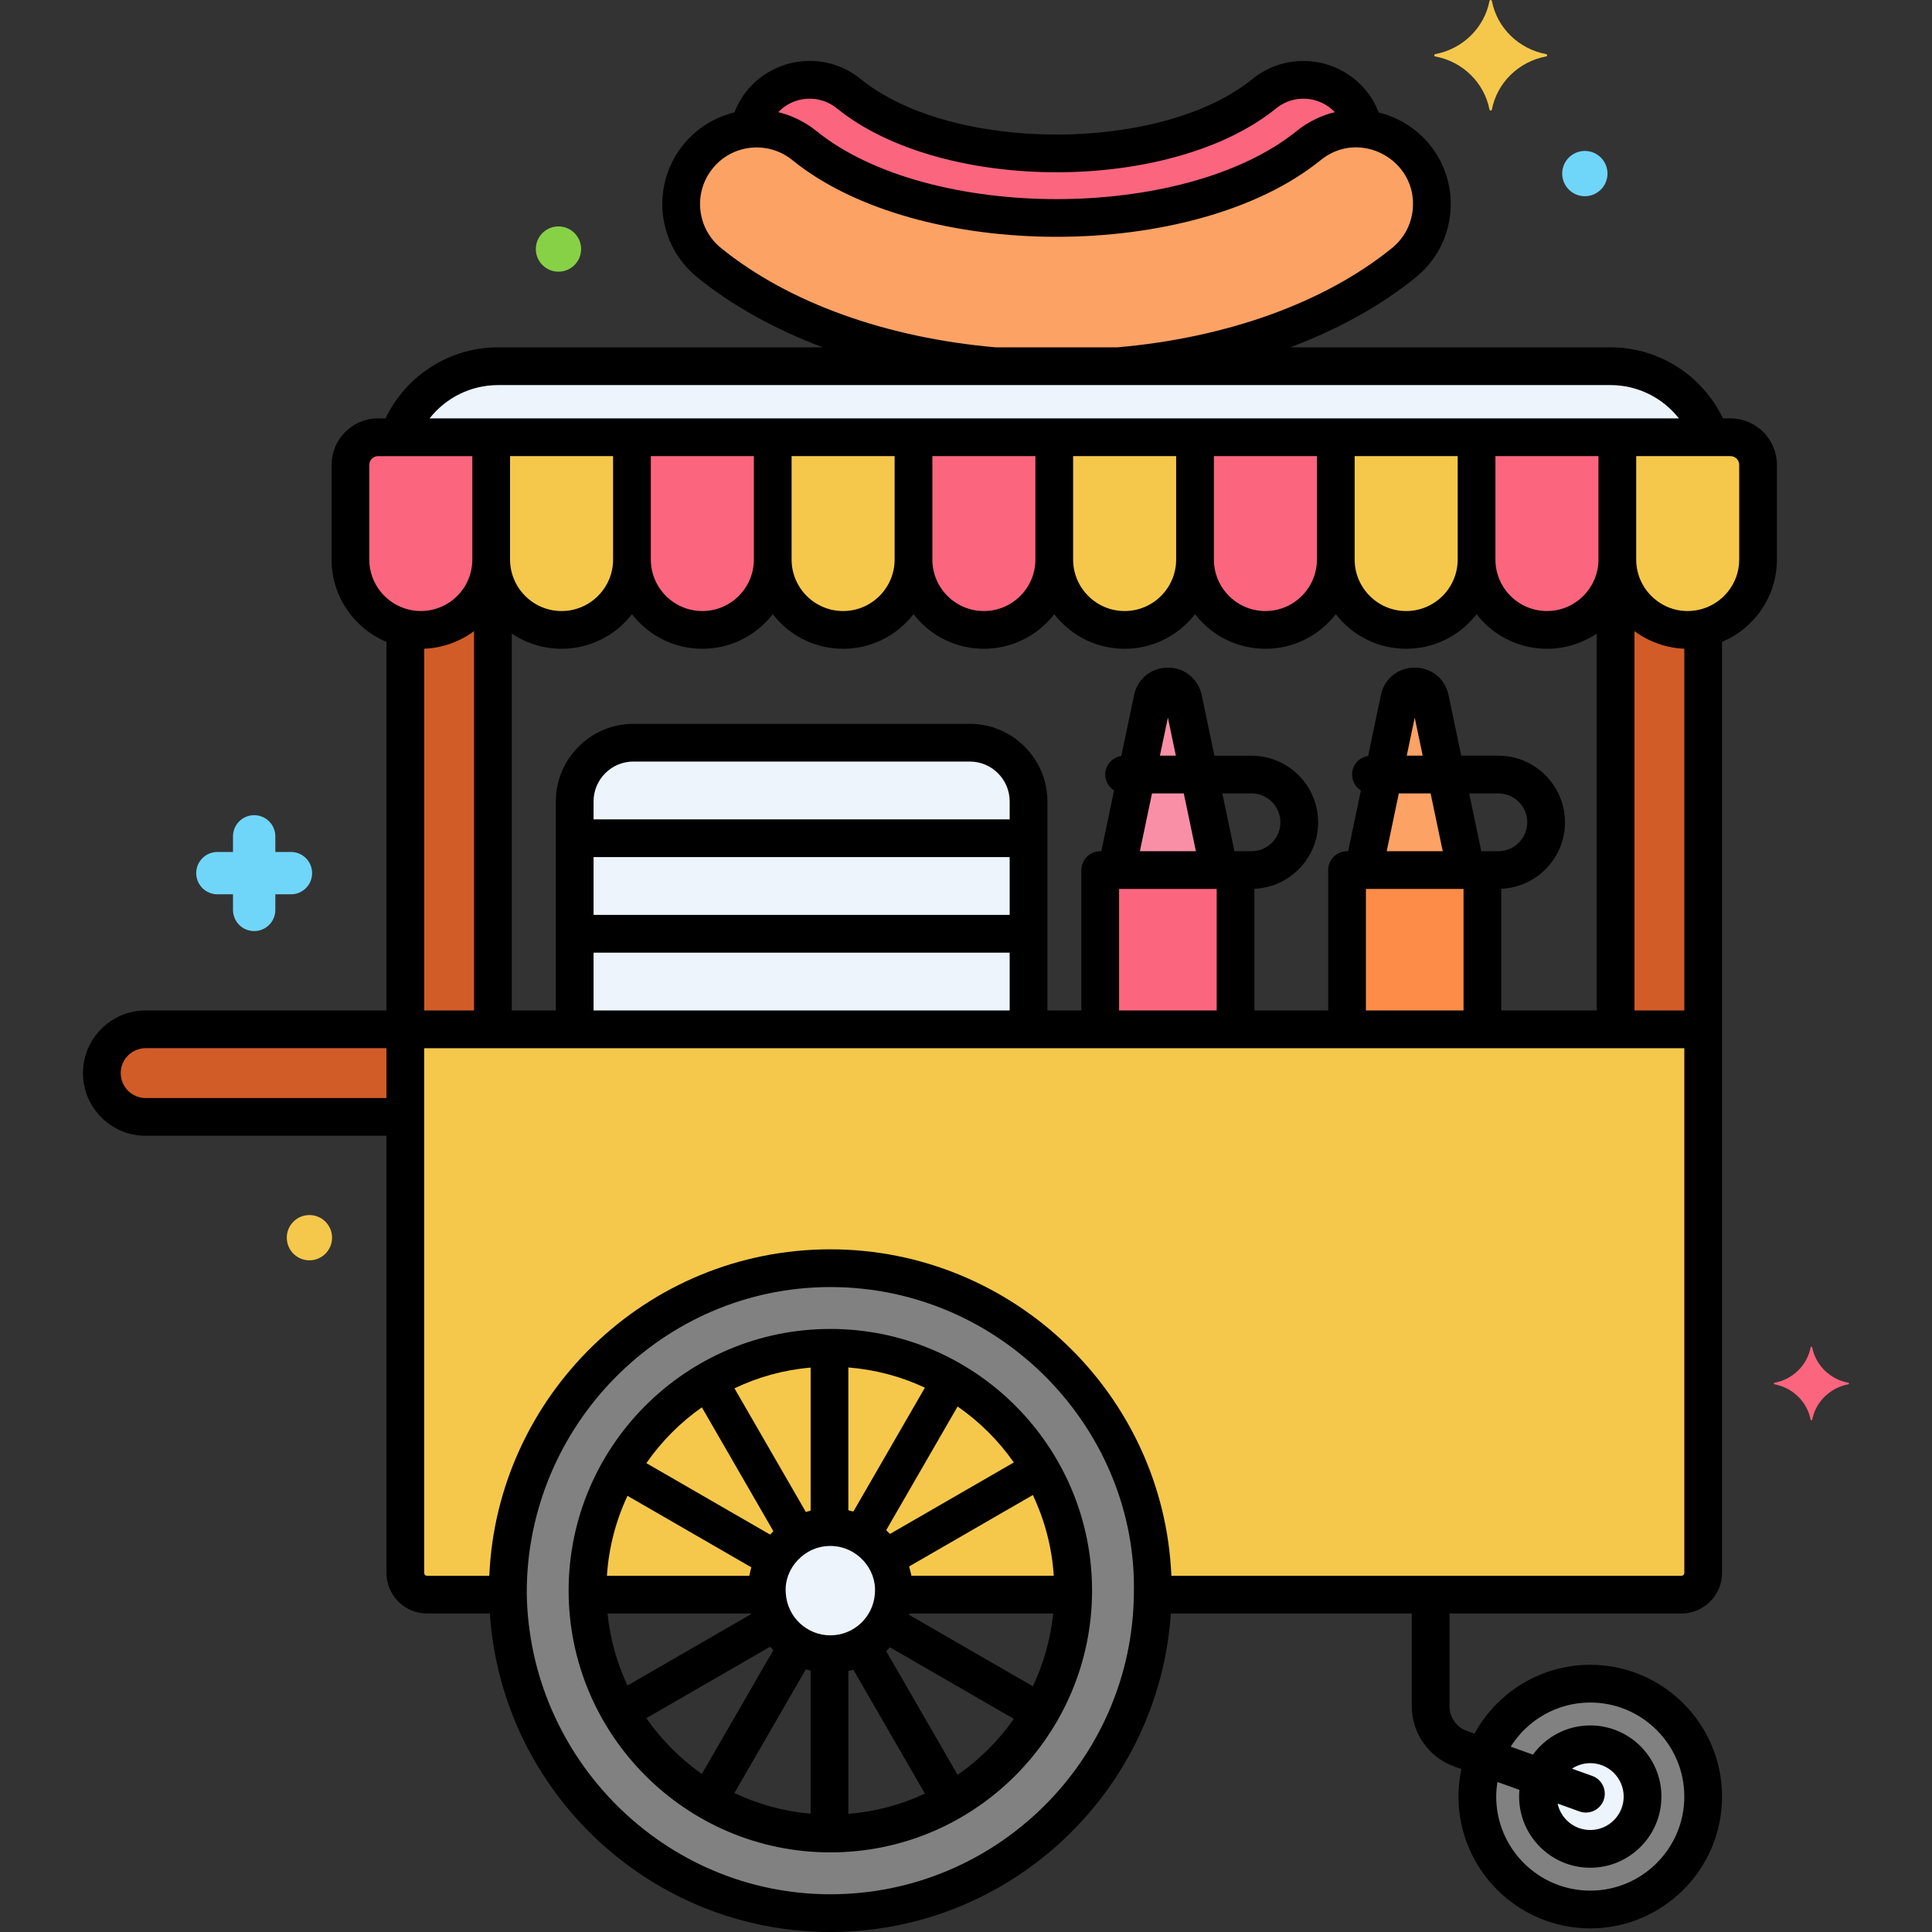 <svg enable-background="new 0 0 256 256" height="512" viewBox="0 0 256 256" width="512" xmlns="http://www.w3.org/2000/svg"><rect x="0" y="0" width="256" height="256" fill="#333333" stroke="none"/><g id="Layer_56"><g><g><path d="m55.763 83.466c-5.151 0-9.326-4.175-9.326-9.326v-12.539c0-2.023 1.64-3.663 3.663-3.663h14.99v16.202c0 5.151-4.176 9.326-9.327 9.326z" fill="#fc657e"/></g><g><path d="m74.416 83.466c-5.151 0-9.326-4.175-9.326-9.326v-16.202h18.652v16.202c0 5.151-4.176 9.326-9.326 9.326z" fill="#f5c84c"/></g><g><path d="m93.068 83.466c-5.151 0-9.326-4.175-9.326-9.326v-16.202h18.652v16.202c0 5.151-4.175 9.326-9.326 9.326z" fill="#fc657e"/></g><g><path d="m111.72 83.466c-5.151 0-9.326-4.175-9.326-9.326v-16.202h18.652v16.202c0 5.151-4.175 9.326-9.326 9.326z" fill="#f5c84c"/></g><g><path d="m130.372 83.466c-5.151 0-9.326-4.175-9.326-9.326v-16.202h18.652v16.202c0 5.151-4.175 9.326-9.326 9.326z" fill="#fc657e"/></g><g><path d="m149.025 83.466c-5.151 0-9.326-4.175-9.326-9.326v-16.202h18.652v16.202c0 5.151-4.176 9.326-9.326 9.326z" fill="#f5c84c"/></g><g><path d="m167.677 83.466c-5.151 0-9.326-4.175-9.326-9.326v-16.202h18.652v16.202c0 5.151-4.176 9.326-9.326 9.326z" fill="#fc657e"/></g><g><path d="m186.329 83.466c-5.151 0-9.326-4.175-9.326-9.326v-16.202h18.652v16.202c0 5.151-4.175 9.326-9.326 9.326z" fill="#f5c84c"/></g><g><path d="m204.981 83.466c-5.151 0-9.326-4.175-9.326-9.326v-16.202h18.652v16.202c0 5.151-4.175 9.326-9.326 9.326z" fill="#fc657e"/></g><g><path d="m223.633 83.466c-5.151 0-9.326-4.175-9.326-9.326v-16.202h14.99c2.023 0 3.663 1.64 3.663 3.663v12.539c-.001 5.151-4.176 9.326-9.327 9.326z" fill="#f5c84c"/></g><g><g><path d="m226.648 57.938c-1.912-5.477-7.109-9.413-13.238-9.413h-147.423c-6.129 0-11.326 3.936-13.238 9.413z" fill="#edf4fc"/></g></g><g><g><path d="m140 48.887c-18.225 0-35.003-5.134-46.035-14.086-4.289-3.479-4.944-9.777-1.464-14.065 3.48-4.29 9.778-4.944 14.066-1.464 7.419 6.021 19.917 9.615 33.432 9.615s26.013-3.595 33.432-9.615c4.289-3.479 10.586-2.824 14.066 1.464s2.825 10.586-1.464 14.065c-11.03 8.952-27.808 14.086-46.033 14.086z" fill="#fca265"/></g></g><g><path d="m106.568 19.271c7.419 6.021 19.917 9.615 33.432 9.615s26.013-3.595 33.432-9.615c2.142-1.738 4.785-2.444 7.329-2.181-.262-1.232-.805-2.424-1.653-3.469-2.866-3.531-8.051-4.07-11.581-1.205-6.109 4.957-16.399 7.917-27.526 7.917s-21.417-2.959-27.526-7.917c-3.531-2.866-8.716-2.327-11.582 1.205-.848 1.045-1.39 2.236-1.653 3.469 2.543-.263 5.186.443 7.328 2.181z" fill="#fc657e"/></g><g><path d="m161.546 115.289-4.774-22.765c-.536-2.084-3.496-2.084-4.033 0l-4.774 22.765z" fill="#f98fa6"/></g><g><path d="m194.252 115.289-4.774-22.765c-.536-2.084-3.496-2.084-4.033 0l-4.774 22.765z" fill="#fca265"/></g><g><path d="m178.494 115.289h17.936v21.101h-17.936z" fill="#fc8c48"/></g><g><path d="m145.788 115.289h17.936v21.101h-17.936z" fill="#fc657e"/></g><g><path d="m223.633 83.466c-5.151 0-9.326-4.176-9.326-9.326 0 .698-.083 1.376-.228 2.03v60.22h11.606v-53.158c-.661.149-1.346.234-2.052.234z" fill="#d15c28"/></g><g><path d="m136.292 136.39v-30.196c0-4.283-3.504-7.786-7.786-7.786h-44.565c-4.282 0-7.786 3.504-7.786 7.786v30.196z" fill="#edf4fc"/></g><g><path d="m53.712 136.39h-34.41c-3.205 0-5.803 2.598-5.803 5.803s2.598 5.803 5.803 5.803h34.41z" fill="#d15c28"/></g><g><path d="m65.09 74.14c0 5.151-4.175 9.326-9.326 9.326-.706 0-1.39-.085-2.051-.234v53.158h11.605v-60.22c-.146-.654-.228-1.332-.228-2.03z" fill="#d15c28"/></g><g><g><path d="m210.722 253.019c-8.25 0-14.962-6.712-14.962-14.962s6.712-14.962 14.962-14.962 14.962 6.712 14.962 14.962c.001 8.25-6.711 14.962-14.962 14.962z" fill="#818182"/></g></g><g><circle cx="210.722" cy="238.057" fill="#edf4fc" r="6.929"/></g><g><g><path d="m53.712 136.39v72.028c0 1.591 1.289 2.88 2.88 2.88h10.721c-.002-.176-.013-.351-.013-.528 0-23.561 19.169-42.729 42.729-42.729s42.729 19.168 42.729 42.729c0 .177-.011.351-.013.528h70.06c1.591 0 2.88-1.289 2.88-2.88v-72.028z" fill="#f5c84c"/></g></g><g><path d="m110.029 168.041c-23.561 0-42.729 19.168-42.729 42.729s19.168 42.73 42.729 42.73 42.729-19.168 42.729-42.729-19.168-42.73-42.729-42.73zm0 74.909c-17.744 0-32.179-14.436-32.179-32.179s14.435-32.179 32.179-32.179 32.179 14.436 32.179 32.179-14.435 32.179-32.179 32.179z" fill="#818182"/></g><g><path d="m110.029 178.592c-17.744 0-32.179 14.436-32.179 32.179 0 .177.011.351.013.528h23.771c-.011-.175-.027-.35-.027-.528 0-4.643 3.778-8.421 8.421-8.421s8.421 3.778 8.421 8.421c0 .178-.016.352-.027.528h23.771c.003-.176.013-.351.013-.528.002-17.743-14.433-32.179-32.177-32.179z" fill="#f5c84c"/></g><g><circle cx="110.029" cy="210.771" fill="#edf4fc" r="8.421"/></g><g><path d="m38.553 112.89h-2.07v-2.07c0-1.549-1.256-2.805-2.805-2.805s-2.805 1.256-2.805 2.805v2.07h-2.069c-1.549 0-2.805 1.256-2.805 2.805s1.256 2.805 2.805 2.805h2.069v2.07c0 1.549 1.256 2.805 2.805 2.805s2.805-1.256 2.805-2.805v-2.07h2.07c1.549 0 2.805-1.256 2.805-2.805-.001-1.549-1.256-2.805-2.805-2.805z" fill="#70d6f9"/></g><g><path d="m204.863 7.169c-3.63-.676-6.491-3.479-7.181-7.035-.035-.179-.284-.179-.319 0-.69 3.556-3.551 6.359-7.181 7.035-.182.034-.182.278 0 .312 3.63.676 6.491 3.479 7.181 7.035.035.179.284.179.319 0 .69-3.556 3.551-6.359 7.181-7.035.183-.034.183-.278 0-.312z" fill="#f5c84c"/></g><g><path d="m244.909 183.221c-2.416-.45-4.32-2.316-4.78-4.682-.023-.119-.189-.119-.212 0-.459 2.367-2.364 4.233-4.78 4.682-.121.023-.121.185 0 .208 2.416.45 4.32 2.316 4.78 4.683.023.119.189.119.212 0 .459-2.367 2.364-4.233 4.78-4.683.121-.023.121-.186 0-.208z" fill="#fc657e"/></g><g><circle cx="210" cy="23" fill="#70d6f9" r="3"/></g><g><circle cx="74" cy="33" fill="#87d147" r="3"/></g><g><circle cx="41" cy="164" fill="#f5c84c" r="3"/></g><g><path d="m229.293 55.438h-.992c-2.719-5.693-8.491-9.413-14.896-9.413h-42.432c6.315-2.38 11.967-5.497 16.633-9.283 2.593-2.104 4.211-5.091 4.556-8.412.647-6.221-3.372-11.934-9.47-13.417-.399-1.032-.94-1.997-1.647-2.868-3.729-4.596-10.501-5.298-15.098-1.571-12.091 9.813-39.822 9.803-51.901.001-5.623-4.567-14.1-2.372-16.742 4.427-2.646.64-5.003 2.107-6.748 4.257-4.353 5.363-3.536 13.229 1.829 17.582 4.666 3.787 10.318 6.903 16.633 9.283h-43.035c-6.404 0-12.176 3.72-14.896 9.413h-.992c-3.397 0-6.162 2.765-6.162 6.162v12.541c0 4.908 3.007 9.125 7.274 10.913v48.838h-31.908c-4.578 0-8.303 3.725-8.303 8.303s3.725 8.303 8.303 8.303h31.909v57.922c0 2.967 2.414 5.38 5.381 5.38h8.32c1.564 23.531 21.195 42.201 45.116 42.201s43.552-18.67 45.117-42.202h31.926v12.291c0 3.563 2.253 6.768 5.607 7.972l.97.348c-.251 1.177-.39 2.396-.39 3.648 0 9.629 7.834 17.462 17.463 17.462s17.462-7.833 17.462-17.462-7.833-17.462-17.462-17.462c-6.611 0-12.375 3.693-15.34 9.125l-1.014-.364c-1.374-.494-2.297-1.807-2.297-3.267v-12.291h30.732c2.967 0 5.38-2.413 5.38-5.38 0-28.438 0-98.642 0-123.365 4.268-1.787 7.274-6.005 7.274-10.913v-12.539c.002-3.398-2.762-6.163-6.16-6.163zm-178.085 90.058h-31.909c-1.821 0-3.303-1.481-3.303-3.303s1.481-3.303 3.303-3.303h31.909zm147.213 90.627 2.914 1.046c-.027.292-.045.588-.045.887 0 5.199 4.229 9.429 9.429 9.429s9.429-4.229 9.429-9.429-4.229-9.429-9.429-9.429c-3.12 0-5.882 1.529-7.599 3.87l-2.944-1.057c2.208-3.505 6.103-5.847 10.543-5.847 6.871 0 12.462 5.591 12.462 12.462s-5.591 12.462-12.462 12.462c-6.872 0-12.463-5.591-12.463-12.462 0-.658.066-1.3.165-1.932zm12.565-.801-2.69-.966c.697-.458 1.528-.729 2.422-.729 2.442 0 4.429 1.986 4.429 4.429s-1.986 4.429-4.429 4.429c-2.124 0-3.899-1.503-4.327-3.501l2.906 1.043c.279.101.564.148.845.148 1.025 0 1.986-.636 2.353-1.656.466-1.299-.209-2.731-1.509-3.197zm-100.091-220.965c13.9 11.278 44.274 11.304 58.203 0 2.364-1.917 5.746-1.637 7.771.505-1.659.387-3.524 1.257-5.017 2.468-14.886 12.08-48.844 12.066-63.713 0-1.474-1.197-3.32-2.071-5.017-2.469 2.03-2.145 5.418-2.416 7.773-.504zm-15.359 18.502c-3.218-2.61-3.71-7.33-1.097-10.549 2.645-3.26 7.38-3.672 10.55-1.098 16.687 13.54 53.29 13.57 70.014 0 5.191-4.213 12.872.003 12.187 6.6-.207 1.992-1.178 3.785-2.733 5.047-8.959 7.27-21.938 11.905-36.41 13.166h-16.1c-14.473-1.261-27.452-5.895-36.411-13.166zm-29.553 18.166h147.422c3.598 0 6.914 1.682 9.06 4.412h-165.54c2.145-2.73 5.462-4.412 9.058-4.412zm132.943 66.744c4.688-.206 8.44-4.073 8.44-8.81 0-4.869-3.961-8.83-8.83-8.83h-4.912l-1.702-8.117c-.008-.037-.017-.074-.026-.111-1.181-4.58-7.693-4.584-8.875 0-.01.037-.019.074-.025.111l-1.71 8.155c-1.204.18-2.13 1.209-2.13 2.463 0 .891.469 1.667 1.17 2.11l-1.688 8.05h-.147c-1.381 0-2.5 1.119-2.5 2.5v18.601h-9.771v-16.12c4.688-.207 8.44-4.073 8.44-8.81 0-4.869-3.962-8.83-8.831-8.83h-4.913l-1.702-8.117c-.007-.037-.016-.074-.025-.11-.529-2.058-2.313-3.44-4.438-3.44-2.124 0-3.907 1.383-4.437 3.44-.01.036-.019.073-.025.11l-1.71 8.155c-1.204.18-2.13 1.209-2.13 2.463 0 .891.469 1.667 1.17 2.11l-1.688 8.05h-.148c-1.381 0-2.5 1.119-2.5 2.5v18.601h-4.495v-27.695c0-5.672-4.614-10.286-10.286-10.286h-44.565c-5.672 0-10.286 4.614-10.286 10.286v27.695h-5.837v-49.945c5.101 3.443 12.054 2.408 15.925-2.563 4.753 6.104 13.894 6.11 18.652 0 4.753 6.104 13.895 6.11 18.652 0 4.753 6.104 13.895 6.11 18.652 0 4.753 6.104 13.895 6.11 18.652 0 4.753 6.104 13.895 6.11 18.652 0 4.753 6.104 13.895 6.11 18.652 0 3.872 4.973 10.824 6.005 15.924 2.564v49.94h-12.649zm-.39-4.98h-2.11-.147l-1.606-7.66h3.864c2.112 0 3.83 1.718 3.83 3.83s-1.718 3.83-3.831 3.83zm-8.972-7.66 1.606 7.66h-7.424l1.606-7.66zm-3.163-5 1.057-5.04 1.057 5.04zm7.525 17.66v16.101h-12.936v-16.101zm-28.097-5h-2.109-.148l-1.607-7.66h3.864c2.112 0 3.831 1.718 3.831 3.83s-1.719 3.83-3.831 3.83zm-8.972-7.66 1.606 7.66h-7.423l1.606-7.66zm-3.162-5 1.057-5.038 1.056 5.038zm7.525 17.66v16.101h-12.937v-16.101zm-82.57 3.44v-7.66h55.138v7.66zm55.138 5v7.66h-55.138v-7.66zm-55.138-17.66v-2.375c0-2.915 2.371-5.286 5.286-5.286h44.565c2.915 0 5.286 2.371 5.286 5.286v2.375zm-11.064-34.429v-13.702h13.652v13.702c0 3.764-3.063 6.826-6.826 6.826-3.787 0-6.826-3.097-6.826-6.826zm18.652 0v-13.702h13.652v13.702c0 3.764-3.062 6.826-6.825 6.826h-.001c-3.764 0-6.826-3.063-6.826-6.826zm18.652 0v-13.702h13.652v13.702c0 3.764-3.063 6.826-6.826 6.826s-6.826-3.063-6.826-6.826zm18.652 0v-13.702h13.652v13.702c0 3.764-3.063 6.826-6.826 6.826s-6.826-3.063-6.826-6.826zm18.652 0v-13.702h13.652v13.702c0 3.764-3.063 6.826-6.826 6.826s-6.826-3.063-6.826-6.826zm18.653 0v-13.702h13.652v13.702c0 3.764-3.063 6.826-6.826 6.826s-6.826-3.063-6.826-6.826zm18.652 0v-13.702h13.652v13.702c0 3.764-3.063 6.826-6.826 6.826s-6.826-3.063-6.826-6.826zm25.479 6.826c-3.764 0-6.826-3.063-6.826-6.826v-13.702h13.652v13.702c0 3.696-3.01 6.826-6.826 6.826zm-150.722-.173c-.001 0-.002 0-.003 0-3.04-.689-5.319-3.408-5.319-6.653v-12.539c0-.641.521-1.162 1.162-1.162h12.49v13.701c0 4.333-4.027 7.626-8.33 6.653zm8.558 2.833v50.264h-6.605v-47.933c2.379-.088 4.733-.933 6.605-2.331zm47.211 167.374c-22.016 0-39.961-18.027-40.229-39.98 0-22.183 18.047-40.479 40.229-40.479 22.815 0 40.771 19.066 40.217 40.738-.275 21.948-18.205 39.721-40.217 39.721zm113.156-42.582c0 .21-.171.38-.38.38h-67.588c-1.02-24.098-21.035-43.257-45.188-43.257-24.471 0-44.182 19.485-45.188 43.257h-8.249c-.21 0-.381-.17-.381-.38 0-16.383 0-55.413 0-69.527 18.312-.001 116.253-.002 166.973 0v69.527zm0-74.528h-6.605v-50.264c1.84 1.374 4.203 2.241 6.605 2.331zm7.274-59.75c0 3.245-2.278 5.964-5.318 6.653-.001 0-.003 0-.004 0-4.331.979-8.329-2.347-8.329-6.653v-13.702h12.489c.641 0 1.162.521 1.162 1.162z"/></g><g><path d="m110.025 176.092c-19.122 0-34.679 15.557-34.679 34.679 0 19.006 15.462 34.679 34.679 34.679 19.228 0 34.679-15.684 34.679-34.679 0-19.123-15.556-34.679-34.679-34.679zm24.313 17.689-16.408 9.473c-.163-.171-.332-.336-.505-.496l9.463-16.391c2.881 1.998 5.411 4.501 7.45 7.414zm-21.926-12.585c3.527.284 6.912 1.166 10.142 2.678l-9.477 16.415c-.165-.048-.571-.148-.665-.169zm-5 .017v18.961c-.193.048-.624.165-.634.168l-9.459-16.384c3.159-1.489 6.408-2.419 10.093-2.745zm-14.41 5.268 9.476 16.413c-.15.144-.294.293-.436.446l-16.395-9.465c2.043-2.931 4.5-5.39 7.355-7.394zm-9.855 11.724 16.411 9.474c-.025.1-.221.83-.274 1.119h-18.864c.245-3.689 1.159-7.253 2.727-10.593zm-2.647 15.593h19.041c.006.021.01.043.017.065l-16.41 9.474c-1.386-2.95-2.304-6.16-2.648-9.539zm5.146 13.869 16.398-9.467c.142.152.285.301.434.445l-9.477 16.415c-2.863-2.014-5.356-4.518-7.355-7.393zm21.766 12.661c-3.584-.314-6.988-1.264-10.095-2.743l9.461-16.387c.207.065.422.111.634.164zm-3.287-29.156c0-.009.002-.018.001-.027l-.009-.14c-.233-3.112 2.409-6.155 5.908-6.155 3.509 0 6.133 3.047 5.907 6.166 0 .002-.006.145-.006.153-.206 3.079-2.771 5.523-5.901 5.523-3.129-.001-5.692-2.442-5.9-5.52zm8.287 29.173v-18.925c.224-.05.445-.107.664-.171l9.479 16.417c-3.125 1.462-6.544 2.391-10.143 2.679zm14.477-5.171-9.465-16.394c.173-.16.343-.323.505-.494l16.41 9.474c-2.025 2.89-4.55 5.403-7.45 7.414zm9.968-11.733-16.393-9.464c.018-.058.029-.12.046-.178h19.041c-.348 3.417-1.282 6.664-2.694 9.642zm2.774-14.643h-18.864c-.018-.101-.218-.954-.303-1.233l16.393-9.464c1.544 3.257 2.518 6.829 2.774 10.697z"/></g></g></g></svg>